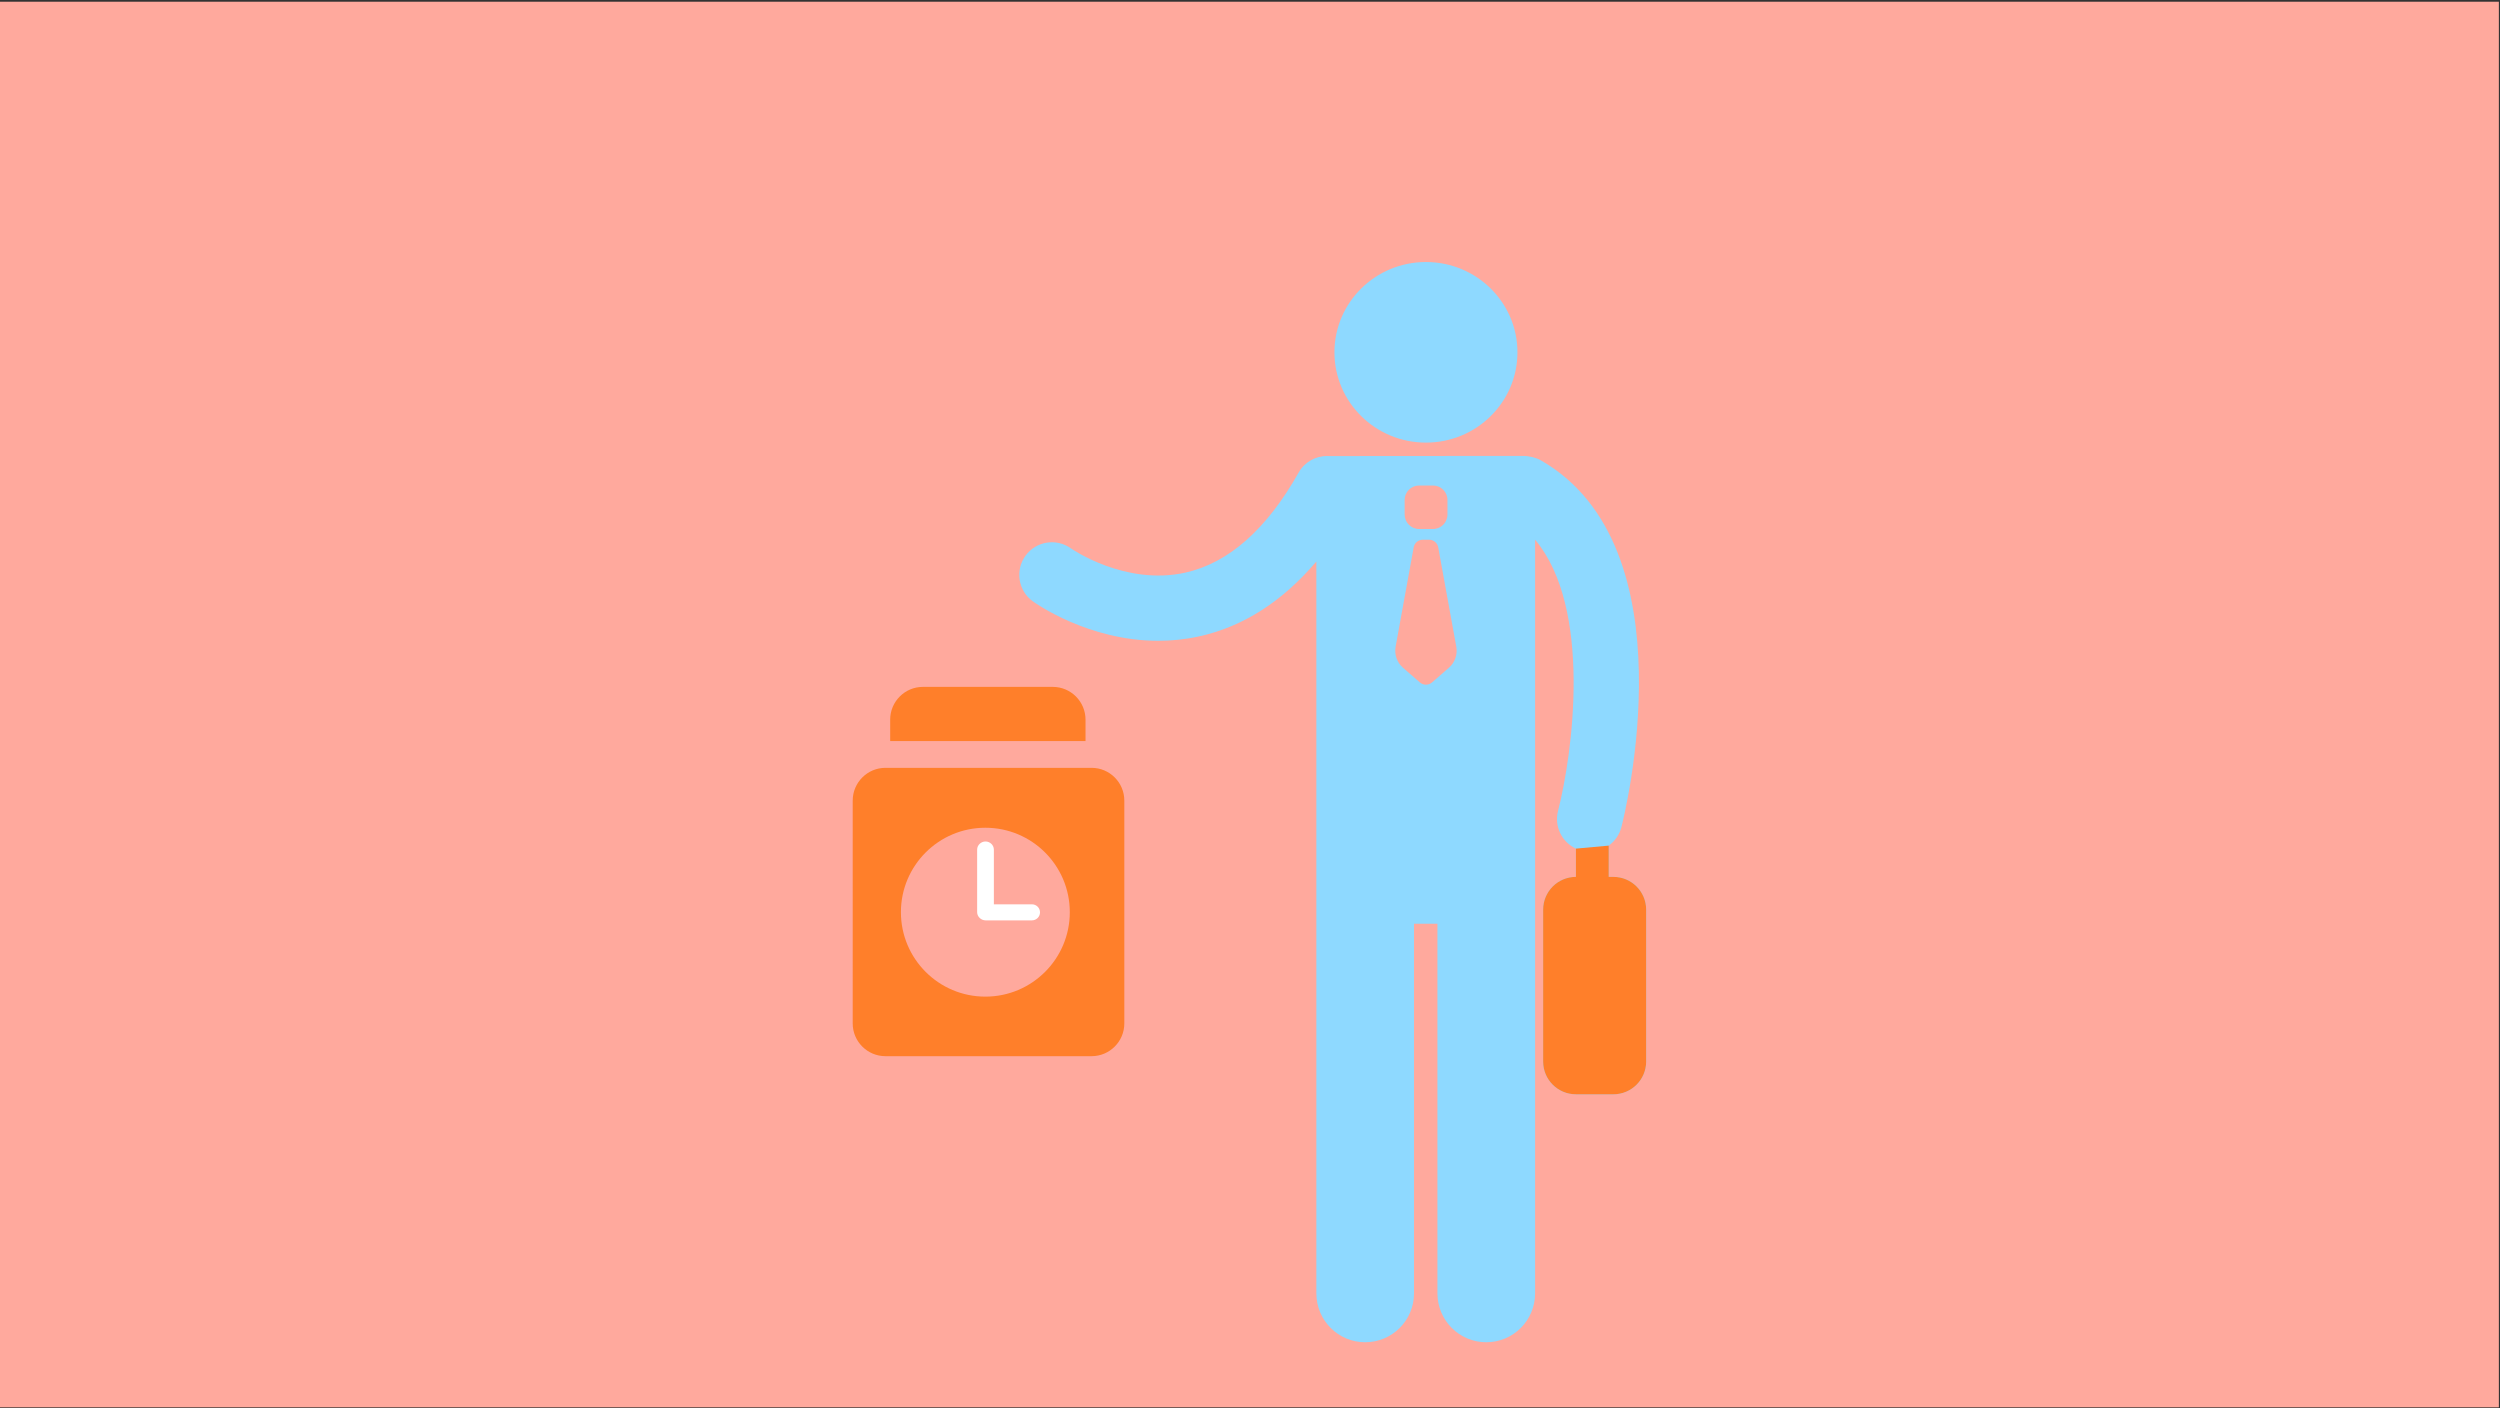 <svg width="726" height="409" viewBox="0 0 726 409" fill="none" xmlns="http://www.w3.org/2000/svg">
<rect x="0" y="0" width="726" height="409" fill="#333333" stroke="none"/>
<path d="M725.669 0.5H0V408.689H725.669V0.5Z" fill="#FFA99D"/>
<path d="M414.096 128.535C428.77 128.535 440.667 116.795 440.667 102.313C440.667 87.831 428.77 76.091 414.096 76.091C399.421 76.091 387.524 87.831 387.524 102.313C387.524 116.795 399.421 128.535 414.096 128.535Z" fill="#8ED9FF"/>
<path d="M467.167 254.647V245.568C468.913 244.321 470.269 242.468 470.851 240.212C471.708 236.896 491.337 158.702 447.391 133.643C446.133 132.926 444.172 132.395 442.252 132.395C427.758 132.395 385.458 132.439 385.458 132.439V132.418C382.12 132.393 378.873 134.124 377.121 137.237C367.86 153.697 356.804 163.466 344.265 166.28C326.738 170.21 311.149 159.354 311.031 159.269C306.791 156.205 300.869 157.151 297.8 161.389C294.73 165.628 295.679 171.551 299.919 174.619C300.678 175.168 316.039 186.091 336.376 186.091C340.15 186.091 344.094 185.711 348.147 184.823C360.985 182.009 372.357 174.715 382.27 163.071V375.581C382.27 383.427 388.599 389.791 396.449 389.791C404.298 389.791 410.631 383.427 410.631 375.581V268.248H417.431V375.581C417.431 383.427 423.768 389.791 431.613 389.791C439.462 389.791 445.794 383.427 445.794 375.581V156.729C462.503 176.639 456.693 218.962 452.456 235.475C451.291 239.978 453.566 244.557 457.644 246.44V254.647C452.388 254.647 448.128 258.908 448.128 264.165V308.269C448.128 313.523 452.388 317.785 457.644 317.785H468.529C473.785 317.785 478.045 313.523 478.045 308.269V264.165C478.045 258.908 473.785 254.647 468.529 254.647H467.167ZM407.908 145.196C407.908 142.874 409.79 140.992 412.112 140.992H416.14C418.462 140.992 420.341 142.874 420.341 145.196V149.418C420.341 151.74 418.462 153.621 416.14 153.621H412.112C409.79 153.621 407.908 151.74 407.908 149.418V145.196ZM415.862 198.169C414.847 199.051 413.336 199.051 412.323 198.167L407.424 193.901C405.686 192.387 404.874 190.072 405.286 187.807L410.536 158.945C410.767 157.662 411.884 156.732 413.188 156.732H415.005C416.307 156.732 417.423 157.664 417.658 158.945L422.908 187.807C423.318 190.075 422.505 192.389 420.771 193.903L415.862 198.169Z" fill="#8ED9FF"/>
<path d="M315.236 208.989C315.236 203.733 310.974 199.471 305.718 199.471H268.025C262.769 199.471 258.507 203.733 258.507 208.989V215.208H315.236V208.989Z" fill="#FF7F2A"/>
<path d="M247.624 297.198C247.624 302.454 251.886 306.716 257.142 306.716H316.986C322.242 306.716 326.504 302.454 326.504 297.198V232.498C326.504 227.242 322.242 222.98 316.986 222.98H257.145C251.889 222.98 247.627 227.242 247.627 232.498L247.624 297.198ZM286.149 240.378C299.691 240.378 310.669 251.356 310.669 264.897C310.669 278.44 299.691 289.421 286.149 289.421C272.606 289.421 261.628 278.44 261.628 264.897C261.625 251.356 272.606 240.378 286.149 240.378Z" fill="#FF7F2A"/>
<path d="M286.226 267.277H299.647C300.957 267.277 302.016 266.254 302.016 264.943C302.016 263.636 300.957 262.61 299.647 262.61H288.62V246.734C288.62 245.427 287.498 244.366 286.191 244.366C284.883 244.366 283.762 245.427 283.762 246.734V264.894C283.762 266.206 284.917 267.277 286.226 267.277Z" fill="white"/>
<path d="M467.167 254.647V245.568C457.644 246.44 467.167 245.568 457.644 246.44V254.647C452.388 254.647 448.128 258.908 448.128 264.165V308.269C448.128 313.524 452.388 317.785 457.644 317.785H468.529C473.785 317.785 478.045 313.524 478.045 308.269V264.165C478.045 258.908 473.785 254.647 468.529 254.647H467.167Z" fill="#FF7F2A"/>
</svg>
